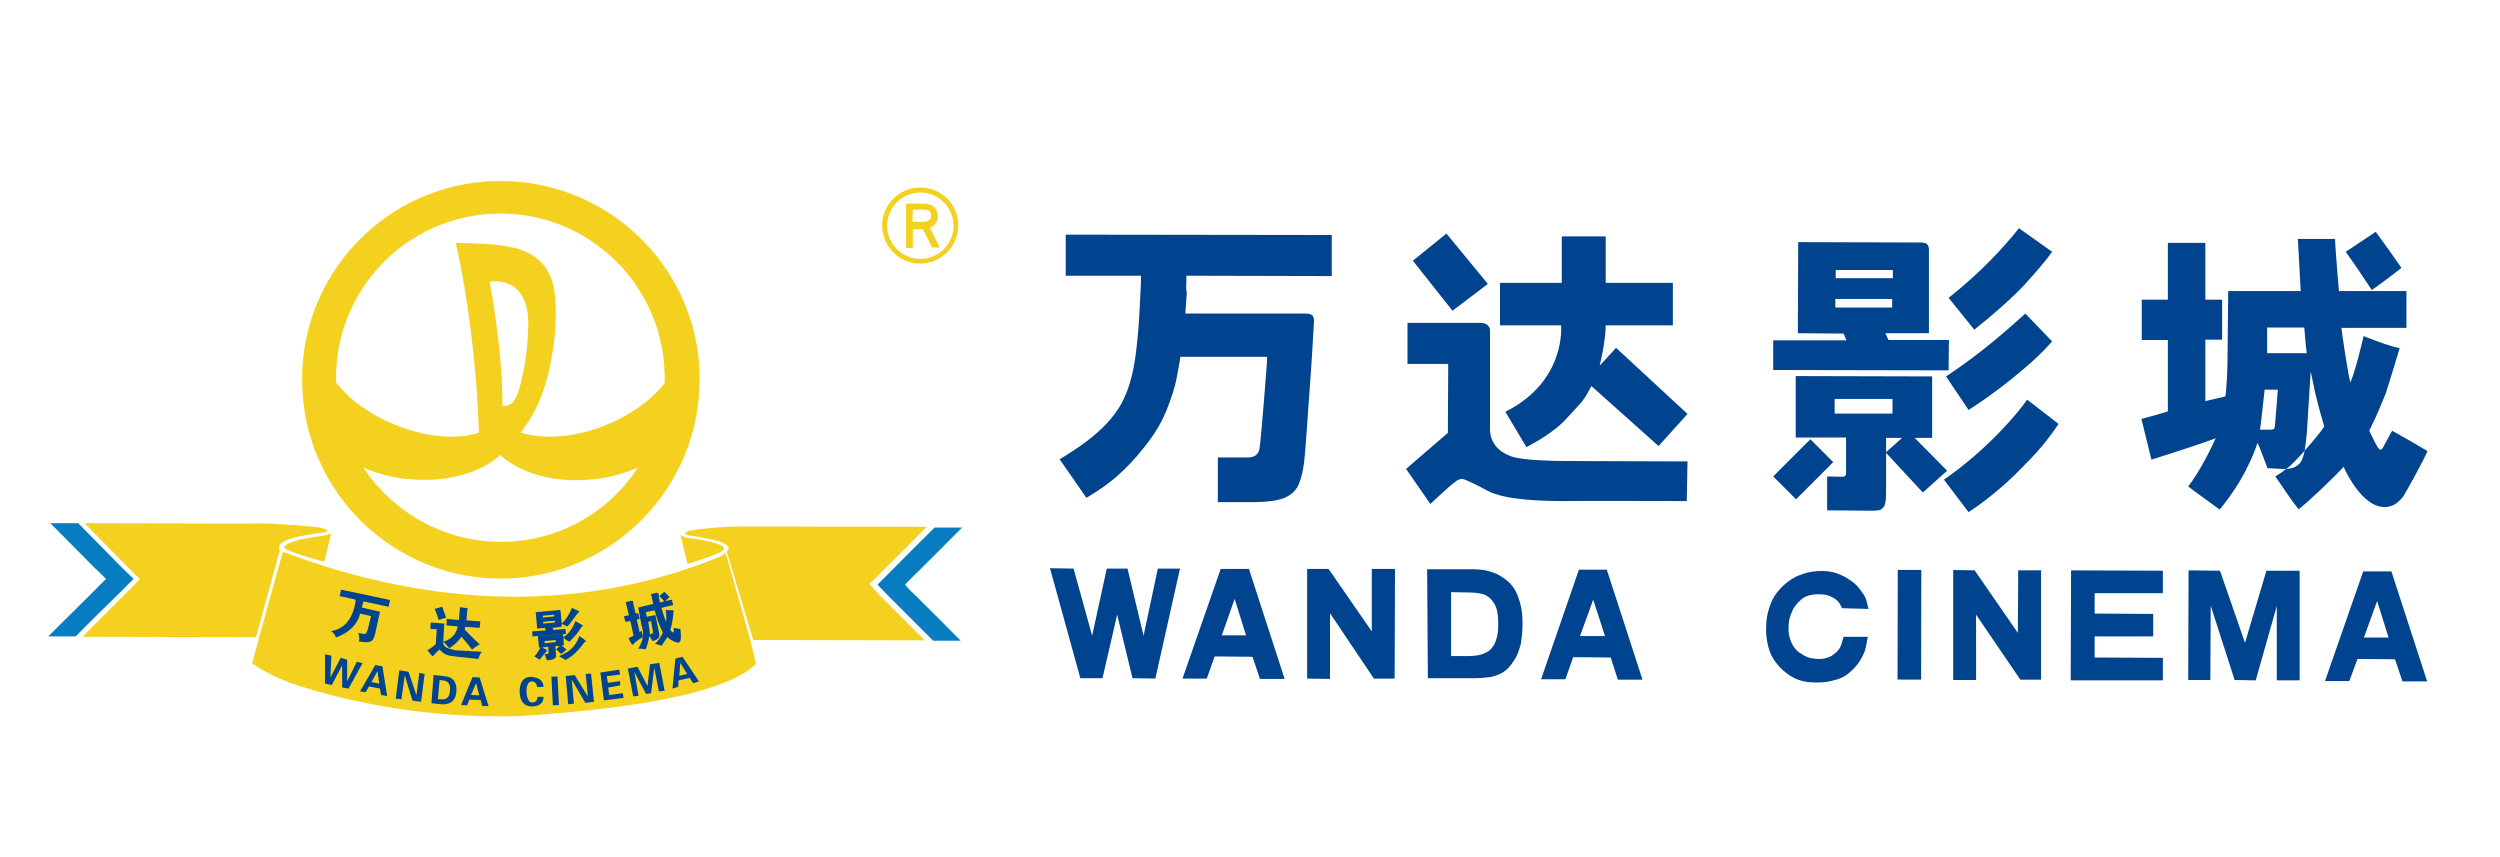 <?xml version="1.0" encoding="utf-8"?>
<!-- Generator: Adobe Illustrator 26.4.1, SVG Export Plug-In . SVG Version: 6.00 Build 0)  -->
<svg version="1.1" id="图层_1" xmlns="http://www.w3.org/2000/svg" xmlns:xlink="http://www.w3.org/1999/xlink" x="0px" y="0px"
	 viewBox="0 0 700 240" style="enable-background:new 0 0 700 240;" xml:space="preserve">
<style type="text/css">
	.st0{fill-rule:evenodd;clip-rule:evenodd;fill:#00438F;}
	.st1{fill-rule:evenodd;clip-rule:evenodd;fill:#F4D11E;}
	.st2{fill-rule:evenodd;clip-rule:evenodd;fill:#077CC1;}
</style>
<g>
	<path class="st0" d="M472.5,129.2l-30.5-0.1c-6.4,0-15.8-0.1-19.1-1.4c-3.4-1.3-5.7-3.8-5.7-7.6l0-27.7c0,0,0-2-2.8-2l-20.3,0
		l0,11.5l11.4,0l-0.1,19.3l-11.7,10.1l6.8,9.8c0,0,6-5.6,6.7-6c1-0.8,1.6-1,2.3-1c0.7,0.1,3.5,1.4,7,3.3c4.9,2.7,15.9,2.9,21.5,2.9
		c7.2-0.1,23.1,0,34.3,0L472.5,129.2z"/>
	<path class="st0" d="M421.5,115.3l5.9,9.9c5.5-2.9,9.2-5.7,11.3-8.1c2.2-2.3,3.3-3.6,4.2-4.6c1-1.2,1.9-2.9,2.7-4.4l18.8,16.8
		l8.1-9l-20-18.5l-4.6,5c0,0,1.7-6.7,1.7-11.3l18.8,0l0-11.9l-18.8,0l0-13l-12.3,0l0,13l-17.3,0l0,11.9l17.1,0
		C437.1,91,438.7,106.7,421.5,115.3z"/>
	<polygon class="st0" points="416.6,79.5 405,65.4 395.6,73 406.7,87 	"/>
	<path class="st0" d="M332.2,77.2l40.7,0.1l0-11.5l-74.5-0.1l0,11.5l21.1,0l-0.1,3.3c-0.2,3-0.3,7.2-0.7,12.2
		c-0.5,4.9-0.9,11.7-3.6,18c-2.7,6.5-8.4,11.9-18.4,17.9l7.5,10.8c3.5-2.1,6.4-4.1,8.7-6.2c2.5-2.2,5-4.8,7.5-8
		c2.5-3.1,4.6-6.4,6.1-10c1.4-3.5,2.4-6.5,2.9-9c0.4-2.4,0.9-4.5,1.1-6.3l24.3,0l-0.1,2.2c0,0-1.4,18.7-2,23.3
		c-0.2,1.4-0.9,2.7-3.4,2.7l-8.3,0l0,12.5l8.6,0c2.3,0,4.4,0,7.1-0.4c2.3-0.4,5.6-1.3,7-4.7c1.5-3.8,1.6-7.3,2.2-15.1
		c0.5-7.7,1.4-18.9,1.6-23.2c0,0,0.3-5.2,0.4-6.9c0.1-1.8-0.3-2.5-2.5-2.5c-2.2,0-33.5,0-33.5,0l0.4-5.9
		C332.1,81.5,332.1,80.4,332.2,77.2z"/>
	<polygon class="st0" points="312.8,172.1 308.7,189.9 302.5,189.9 294,159.1 300.6,159.2 305.8,178 309.9,159.2 315.7,159.2 
		320.2,178 324.2,159.2 330.4,159.2 323.5,190 317.1,189.9 	"/>
	<path class="st0" d="M348.9,177.9l-3.2-10.2l-3.6,10.2L348.9,177.9L348.9,177.9z M340.1,183.8l-2.2,6.2l-6.8,0l10.7-30.7l7.9,0
		l10,30.8l-6.9,0l-2.1-6.2L340.1,183.8z"/>
	<polygon class="st0" points="366,159.3 372,159.3 384.1,176.8 384.1,159.3 390.6,159.3 390.5,190 384.7,190 372.4,171.7 
		372.4,190.1 366,190 	"/>
	<path class="st0" d="M406.3,165.8l0,17.9l5,0c0.7,0,1.6-0.1,2.5-0.2c0.9-0.2,1.8-0.5,2.5-0.9c0.9-0.4,1.4-1.1,2-2
		c0.5-0.9,0.8-1.9,1-3c0.2-1.1,0.2-2.2,0.2-3.3c0-1.6-0.2-2.9-0.5-4c-0.4-1-0.9-1.9-1.6-2.6c-0.7-0.7-1.5-1.2-2.4-1.4
		c-0.9-0.2-2-0.4-3.5-0.4L406.3,165.8L406.3,165.8z M399.6,159.4l13,0c0.9,0,1.8,0.1,2.8,0.2c0.9,0.2,1.9,0.4,2.9,0.8
		c1,0.3,2.1,1,3.2,1.8c1.1,0.8,2,1.8,2.7,3c0.7,1.2,1.2,2.7,1.6,4.3c0.4,1.6,0.5,3.4,0.5,5.3c0,2-0.2,3.9-0.5,5.6
		c-0.5,1.9-1.1,3.5-2,4.7c-0.8,1.3-1.8,2.4-2.9,3.1c-1.2,0.7-2.4,1.2-3.8,1.4c-1.5,0.2-2.8,0.3-4.1,0.3l-13.2,0L399.6,159.4z"/>
	<path class="st0" d="M449.4,178.1l-3.3-10.2l-3.7,10.2L449.4,178.1L449.4,178.1z M440.5,184l-2.2,6.2l-6.8,0l10.6-30.7l7.8,0
		l10,30.8l-6.9,0l-2-6.2L440.5,184z"/>
	<path class="st0" d="M515.8,170.3c-0.1-0.3-0.4-0.7-0.6-1.1c-0.2-0.4-0.5-0.8-1.1-1.3c-0.5-0.4-1.2-0.8-2-1.1
		c-0.8-0.3-1.8-0.4-2.9-0.4c-2.1,0-3.8,0.5-4.9,1.5c-1.1,1-2.1,2.1-2.6,3.5c-0.6,1.3-0.9,2.7-0.9,4.2c-0.1,1.5,0.2,2.9,0.7,4.1
		c0.6,1.4,1.5,2.6,2.8,3.3c1.2,0.9,2.6,1.4,4.4,1.5c1.3,0.1,2.4-0.1,3.4-0.5c1-0.4,1.8-1.1,2.4-1.7c0.7-0.8,1.1-1.6,1.3-2.6l0.4-1.4
		l6.8,0c-0.2,0.8-0.3,1.4-0.4,2.1c-0.1,0.6-0.3,1.3-0.5,2c-0.3,0.7-0.7,1.7-1.4,2.7c-0.6,1.1-1.6,2.1-2.7,3.1
		c-1.1,1-2.5,1.8-4.2,2.2c-1.6,0.5-3.2,0.7-5,0.7c-2.1,0-3.8-0.2-5.1-0.7c-1.4-0.5-2.6-1.2-3.7-2.1c-1.1-0.8-2-1.8-2.9-3
		c-0.9-1.2-1.6-2.6-2-4.3c-0.4-1.7-0.6-3.2-0.6-4.6c0-1.4,0.1-2.8,0.3-3.9c0.3-1.6,0.8-3.1,1.5-4.6c0.7-1.4,1.8-2.8,3.2-4.1
		c1.4-1.2,2.8-2.2,4.5-2.8c1.5-0.6,3.3-1,5-1.1c2-0.1,3.6,0.1,4.9,0.5c1.2,0.4,2.3,0.9,3.3,1.5c1,0.6,1.8,1.2,2.4,1.8
		c0.6,0.5,1.2,1.3,1.9,2.3c0.7,0.9,1.1,1.9,1.2,2.6l0.5,1.9L515.8,170.3z"/>
	
		<rect x="519.3" y="171.6" transform="matrix(1.965471e-03 -1 1 1.965471e-03 358.69 709.239)" class="st0" width="30.7" height="6.6"/>
	<polygon class="st0" points="546.9,159.6 552.9,159.7 565,177.2 565.1,159.7 571.5,159.7 571.5,190.3 565.7,190.3 553.3,172.1 
		553.3,190.4 546.9,190.4 	"/>
	<polygon class="st0" points="586.5,178.2 586.5,184.1 605.6,184.2 605.6,190.5 579.8,190.5 579.9,159.7 605.6,159.8 605.6,166.1 
		586.5,166.1 586.5,171.8 602.9,171.9 602.9,178.2 	"/>
	<polygon class="st0" points="628.6,180 634.6,159.8 643.9,159.8 643.9,190.5 637.5,190.5 637.5,169.7 631.6,190.5 625.7,190.4 
		619,169.6 618.9,190.4 612.7,190.4 612.8,159.7 621.6,159.8 	"/>
	<path class="st0" d="M668.8,178.5l-3.2-10.2l-3.7,10.2L668.8,178.5L668.8,178.5z M660.1,184.5l-2.3,6.2l-6.8,0l10.7-30.7l7.9,0
		l10,30.8l-6.9,0l-2.1-6.2L660.1,184.5z"/>
	<path class="st0" d="M528.1,126.6l0-4l4.5,0L528.1,126.6L528.1,126.6z M513.7,111.7l16.2,0l0,4.1l-16.2,0L513.7,111.7L513.7,111.7z
		 M536.1,122.6l4.9,0l0-17.2l-38.2-0.1l0,17.2l14.1,0l0,6.2c0,1.6,0,3.4,0,3.7c0,1-0.5,1.1-1.1,1.1c-0.6,0-4.2-0.1-4.2-0.1l0,9.5
		c5.2,0,9.9,0.1,11.9,0.1c2.6,0,3.1-0.1,3.8-0.9c0.6-0.7,0.8-1.9,0.8-3.9l0-11.4l10.3,11.1l6.8-6.1L536.1,122.6z"/>
	<path class="st0" d="M513.9,83.7l15.9,0l0,2.4l-15.9,0L513.9,83.7L513.9,83.7z M514,75.6l16,0l0,2.3l-16,0L514,75.6L514,75.6z
		 M545.7,95.2l-16.9,0l-0.9-1.9l12.2,0l0-23.1c0,0,0.1-1.2-0.5-1.8c-0.5-0.5-1.6-0.5-1.6-0.5l-34.5-0.1l-0.1,25.5l12.8,0.1l0.8,1.9
		l-20.5,0l0,8.3l49.1,0.1L545.7,95.2z"/>
	<polygon class="st0" points="502.9,139.8 496.5,133.4 506.9,123 513.3,129.4 	"/>
	<path class="st0" d="M567.6,111.9c-2,3-10.7,13.7-23.3,22.4l6.9,9.1c4.9-3.2,10-7.5,13.4-10.9c3.3-3.4,7.2-6.9,11.8-13.8
		L567.6,111.9z"/>
	<path class="st0" d="M565.3,63.9c-3.9,4.9-10.3,12.1-19.7,19.5l7.2,8.9c5.7-4.5,10.7-9,14-12.5c2.3-2.6,4.9-5.3,7.8-9.3L565.3,63.9
		z"/>
	<path class="st0" d="M567.1,87.8c-4.9,4.4-12.1,10.9-22.2,17.6l6.3,9.4c6.2-4,11.5-8.1,15.2-11.3c2.9-2.5,4.9-4.2,8.2-7.9
		L567.1,87.8z"/>
	<path class="st0" d="M672.4,75c-1.8-2.6-5.4-7.7-7.2-10.1c-2.3,1.6-5.3,3.5-8.4,5.6c3.1,4.3,6,8.8,7.3,10.7
		C664.1,81.3,671,76.2,672.4,75z"/>
	<path class="st0" d="M641.3,98.9l-6.5,0l0-7.2l10.4,0l0.3,3.6c0,0.4,0.2,1.9,0.4,3.6L641.3,98.9L641.3,98.9z M637,119
		c-0.1,1.2-0.4,1.3-1.2,1.3l-3,0l0.4-3.1l0.9-8.1l3.7,0L637,119L637,119z M669.8,120.6l-2.3,4.2c0,0-0.5,1.3-1.1,1.1
		c-0.8-0.4-2.4-4.1-3-5.3c2.1-4.2,3.5-7.7,4.6-10.4c0.8-2.6,2.2-6.9,3.9-12.7c-2.3-0.5-5.6-1.6-10.1-3.4c0,0-2.1,9.3-3.7,13
		c-0.6-2-2.4-13.9-2.5-15.3l18.2,0l0-10.3l-18.9,0c0,0-1-11.5-1.1-14.6l-10.4,0c0,0,0.7,12.9,0.8,14.6l-20.3,0l-0.2,19.2
		c0,2.3-0.2,7.9-0.6,10.3l-5.6,1.3l0-17.2l4.7,0l0-11.2l-4.7,0l0-15.9l-10.5,0l0,15.9l-7.3,0l0,11.3l7.3,0l0,20
		c-1.9,0.6-3.7,1.1-7.4,2.1l2.8,11.4c6.4-2,15.3-4.9,18-6c-0.9,2.1-4.4,9.3-7.7,13.5c1.9,1.5,7,5.1,8.8,6.5c4.1-5,6.6-9.4,7.9-12.2
		c1.3-2.5,2.2-5,2.7-6.5l0.6,1.3c0.3,0.7,0.9,2.4,2.2,5.8c3.6,0,7.2,1.1,9.3-1.7c1.2-1.9,1.4-5.4,1.7-8L647,104l0.9,4.3
		c0.4,2.5,2.4,9.5,2.9,11.1c-2,3.1-8.7,10.5-10,11.4c-1.2,0.9-1.9,1.5-3.7,2.6c2.4,3.4,4.1,6.2,6.5,9.2c2.8-2.1,10.8-9.8,12.6-11.9
		c0,0,6,14,13.8,10.8c0.9-0.4,2.1-1.3,3.1-2.8c0.9-1.5,5.6-9.9,6.6-12.4C677,124.7,673.4,122.6,669.8,120.6z"/>
	<path class="st1" d="M210.1,179.3l-6.9-24.5c-0.3,0.3-1.1,0.8-1.7,1.1c-37.9,15.5-79.7,14.7-122-1.3c-0.2,0-0.2-0.1-0.3-0.1
		L72.4,179c0,0.2,0,0.4-0.1,0.6c-0.6,1.9-1.1,4-1.7,6.1c3.1,2.3,7.4,4.4,12.7,6.2c19.8,6.3,40.7,9.2,62.5,8.6
		c36.5-2.4,58.4-7.3,65.9-14.6C211.2,183.7,210.6,181.5,210.1,179.3z"/>
	<polygon class="st0" points="92.5,189.7 95.4,184.2 97.2,184.7 97.2,190.8 99.9,185.3 101.5,185.7 97.6,192.8 95.8,192.5 
		95.8,186.3 95.8,186.3 92.9,191.8 91,191.4 91,183.2 92.8,183.6 	"/>
	<path class="st0" d="M104,191l2.2,0.4l-0.5-3.5L104,191L104,191z M102.4,193.8l-1.6-0.2l4.3-7.4l2,0.4l1.3,8.3l-1.7-0.3l-0.3-1.8
		l-3.1-0.6L102.4,193.8z"/>
	<polygon class="st0" points="117.9,196.5 115.5,196.2 113.4,189.3 113.3,189.3 112.4,195.8 110.8,195.6 111.8,187.7 114.4,188.1 
		116.6,194.7 117.4,188.4 118.9,188.7 	"/>
	<path class="st0" d="M123.1,190.4l-0.5,5.4l0.8,0c1.6,0.2,2.5-0.6,2.6-2.4c0.2-1.8-0.5-2.8-2.1-2.9L123.1,190.4L123.1,190.4z
		 M120.8,196.9l0.6-7.9l2.7,0.3c2.6,0.1,3.9,1.6,3.7,4.3c-0.2,2.6-1.7,3.8-4.3,3.6L120.8,196.9z"/>
	<path class="st0" d="M131.9,194.6l2.3,0.1l-0.9-3.4L131.9,194.6L131.9,194.6z M130.8,197.5l-1.7-0.1l3.2-7.8l2,0.1l2.5,8l-1.8,0
		l-0.4-1.7l-3.2-0.1L130.8,197.5z"/>
	<path class="st0" d="M152.2,192.3l-1.8,0.1c-0.1-1-0.6-1.6-1.6-1.6c-0.9,0.1-1.4,1.1-1.4,3c0.2,1.9,0.7,2.9,1.6,2.9
		c1,0,1.5-0.6,1.5-1.6l1.7,0c0,1.7-1.1,2.7-3.3,2.7c-2.1,0-3.3-1.4-3.4-4c0-2.8,1-4.2,3.1-4.3C150.9,189.7,152.1,190.5,152.2,192.3z
		"/>
	<polygon class="st0" points="156.1,189.4 156.5,197.4 154.8,197.5 154.4,189.5 	"/>
	<polygon class="st0" points="166.3,196.5 163.9,196.8 160.2,190.5 160.1,190.5 160.7,197 159.1,197.2 158.4,189.3 160.9,189 
		164.6,195 164,188.7 165.5,188.6 	"/>
	<polygon class="st0" points="169.1,196.1 168.1,188.3 173.4,187.5 173.6,188.9 169.9,189.3 170.2,191.2 173.6,190.7 173.7,191.9 
		170.3,192.5 170.6,194.6 174.4,194.1 174.6,195.4 	"/>
	<polygon class="st0" points="183.2,186.9 182.3,194.1 180.9,194.3 177.6,188.1 178.8,194.8 177.3,195 175.8,187.2 178.5,186.7 
		181.3,192.1 181.3,192.1 182,186 184.6,185.6 186.1,193.4 184.5,193.6 183.2,187 	"/>
	<path class="st0" d="M190.2,189.2l2.2-0.5l-1.9-3.1L190.2,189.2L190.2,189.2z M189.9,192.3l-1.6,0.5l0.8-8.4l2-0.5l4.6,6.9
		l-1.6,0.5l-1-1.5l-3.1,0.7L189.9,192.3z"/>
	<path class="st2" d="M21.9,146.5l-7.8,0c4.2,4.2,8.3,8.4,12.5,12.6c1.1,0.9,2.1,2.1,3.1,3c-1.1,1.1-2.1,2-3.1,3.1
		c-4.4,4.4-8.7,8.6-13.1,13l7.7,0c4.3-4.4,8.7-8.7,13.1-13c1-1.1,2.1-2.1,3.1-3.1c-1-0.9-2.1-2.1-3.1-3
		C30.2,154.9,26,150.7,21.9,146.5z"/>
	<path class="st2" d="M261.3,179.4l7.7,0c-4.2-4.2-8.3-8.4-12.6-12.6c-1.1-1-2.1-2-3-3.1c1-1.1,2-2,3-3c4.3-4.3,8.7-8.6,13-13
		l-7.7,0c-4.4,4.3-8.7,8.7-13,13c-1,1-2,2-3,3c1,1,2,2.1,3,3.1C252.9,171,257.1,175.2,261.3,179.4z"/>
	<path class="st1" d="M71.7,178.4l-0.7,0l-47.9-0.1c4.4-4.4,8.7-8.7,13-13c1.1-1.1,2.1-2.1,3.1-3.2c-1.1-0.9-2.1-2-3.1-3
		c-4.1-4.2-8.3-8.4-12.4-12.6l45.1,0.1c5.5-0.2,12.1,0.2,20,1c2.6,0.4,3.4,1,2.4,1.4c-7.9,1-12.1,2.1-12.9,3.7
		c-0.3,0.5-0.4,1,0.1,1.2L71.7,178.4z"/>
	<path class="st1" d="M243.4,163.5c1.1-1,2.1-2,3.1-3c4.3-4.3,8.7-8.6,13-13l-53-0.1c-4.7,0.1-9.1,0.5-13.5,1.2
		c-1.5,0.6-1.5,1-0.2,1.3c9.3,1.3,12.6,2.7,10.7,4.5l7.4,24.8l48,0.1c-4.2-4.2-8.3-8.4-12.6-12.6
		C245.5,165.7,244.5,164.6,243.4,163.5z"/>
	<path class="st1" d="M169.2,119.2c-8.6,3.4-17.2,3.9-23.4,1.9c5.6-7,7.9-15.8,8.8-21.8c0.9-5.1,1.3-10.6,0.8-16.3
		c-1-12.7-11.5-13.7-15.2-14.3c-3.6-0.6-12.6-0.7-12.6-0.7s5.4,21.8,6.5,53.2c-6.2,1.9-14.6,1.3-23.1-2.1
		c-7.3-2.9-13.3-7.3-16.8-11.9c-0.1-0.2-0.1-0.3-0.1-0.5c-0.5-25.4,19.7-46.4,45.1-46.9c25.4-0.5,46.4,19.7,46.9,45.1
		c0.1,0.8,0,1.6,0,2.4C182.5,111.9,176.6,116.3,169.2,119.2L169.2,119.2z M137.1,78.9c0,0,3.6,18.1,3.6,34.8c1.3,0,3-0.2,4.2-3.3
		c1.4-4,2.8-11.1,3-18.5C148.5,76.5,137.1,78.9,137.1,78.9L137.1,78.9z M141.2,151.7c-16.6,0.3-31-8.1-39.5-20.8
		c3.9,1.7,8.5,3,13.4,3.3c10.3,0.9,19.6-1.9,25-6.8c5.3,4.9,14.5,7.8,24.9,6.9c5-0.3,9.8-1.7,13.6-3.4
		C170.7,143.2,156.9,151.4,141.2,151.7L141.2,151.7z M139,50.7c-30.7,0.6-55.1,26-54.4,56.7c0.6,30.8,26,55.2,56.8,54.6
		c30.7-0.7,55.1-26.1,54.5-56.9C195.3,74.5,169.9,50.1,139,50.7z"/>
	<path class="st1" d="M92.8,149l-2,8.3c0,0-10.7-2.8-11.2-4c0,0-0.6-1.7,9.6-3.1C88.9,150.2,92.7,149.9,92.8,149z"/>
	<path class="st1" d="M190.5,149.7l2,8.2c0,0,9.5-2.8,10.2-4.1c0,0,1.4-1.5-8.6-3C194.1,150.8,191.4,150.7,190.5,149.7z"/>
	<path class="st0" d="M99.5,168.7l0.1-0.8l-4.5-1l0.4-1.8l13.7,2.9l-0.4,1.9l-7-1.5l-0.2,0.5c-0.1,0.4-0.2,0.9-0.3,1.2l5.1,1.2
		l-1.4,6.3c-0.3,1.2-0.7,1.9-1.3,2c-0.5,0.3-1.5,0.3-3.2,0c0.2-0.8,0.1-1.7-0.2-2.4c1.2,0.3,2,0.4,2.1,0.2c0.2-0.1,0.7-1.2,1.1-3.3
		l0.4-1.6l-3.1-0.7c-0.7,3.1-3,5.3-6.7,6.7c-0.3-0.8-0.7-1.3-1.4-1.8C96.4,176.1,98.7,173.4,99.5,168.7z"/>
	<path class="st0" d="M128.2,175.4l-3.2-0.3l0.1-1.8l3.4,0.3l0.3-3.6l1.3,0.2c0.6,0,0.9,0.1,0.9,0.3c0,0,0,0-0.1,0.1
		c-0.1,0.3-0.1,0.5-0.1,0.7l-0.2,2.4l3.9,0.3l-0.2,1.8l-4-0.3c-0.1,0.1-0.1,0.2-0.1,0.4c-0.1,0.2-0.1,0.3-0.1,0.3
		c0.3,0.5,0.7,0.7,1,1.1c1.3,1.3,2.4,2.4,3.2,3.1c-1,0.6-1.7,1.1-2.1,1.5c-0.9-1.1-1.8-2.3-3-3.6c-1,1.4-2.1,2.4-3.4,3.2
		c-0.5-0.6-1.1-1.3-1.7-1.8C126.4,179,127.7,177.6,128.2,175.4L128.2,175.4z M121.7,170.5c0.5,1.2,0.9,2.1,1.1,3.1
		c1-0.3,1.7-0.6,2.1-0.6c-0.1-0.5-0.4-1.3-0.8-2.3c-0.1-0.2-0.2-0.5-0.3-0.8L121.7,170.5L121.7,170.5z M124.4,174.6l-3.8-0.3
		l-0.1,1.8l1.8,0.1l-0.3,4.2c-0.2,0.2-0.6,0.5-1.4,1.1c-0.5,0.3-0.8,0.5-0.9,0.6c0.6,0.8,1.2,1.4,1.4,1.7l0.4-0.4
		c0.9-0.9,1.4-1.5,1.6-1.5c0.1,0,0.1,0.2,0.4,0.4c0.5,0.5,1.1,0.9,1.7,1.1c0.8,0.3,3.8,0.6,8.7,1.1c0.3-0.8,0.5-1.4,1-2
		c-3.8-0.2-6.3-0.4-7.3-0.4c-1.2-0.3-2.1-0.5-2.6-0.8c-0.7-0.4-1-0.9-0.9-1.5L124.4,174.6z"/>
	<path class="st0" d="M157.7,178.5c1.6-1.1,2.7-2.6,3.4-4.6c1.4,0.8,2.1,1.2,2.1,1.2c0,0.1,0,0.2-0.3,0.4l-0.2,0.2
		c-0.8,1.4-1.9,2.7-3.3,4c0,0-0.1,0-0.2-0.2C158.9,179.5,158.4,179.1,157.7,178.5L157.7,178.5z M156.5,183.7c0.5,0.3,1,0.6,1.7,1
		c0,0.1,0.1,0.1,0.1,0.1c1.9-0.9,3.6-2.6,5.3-4.9c0,0,0.1-0.1,0.3-0.2c0.1,0,0.2-0.2,0.2-0.2c-0.9-0.8-1.6-1.2-1.9-1.4
		C161.3,180.8,159.4,182.7,156.5,183.7L156.5,183.7z M152.1,174.1l0,0.5l3.3-0.3l-0.1-0.5L152.1,174.1L152.1,174.1z M152,172.4
		l0,0.5l3.2-0.3l0-0.5L152,172.4L152,172.4z M155.6,179.8l0-0.6l-3.1,0.3l0,0.6L155.6,179.8L155.6,179.8z M157.3,174.7
		c0.3,0.1,0.8,0.4,1.6,0.7c1-1.1,1.8-2.3,2.6-3.4c0.3-0.2,0.3-0.4,0.5-0.5c0.1-0.1,0.2-0.3,0.2-0.3c-0.3-0.2-1-0.5-2.1-1
		c-0.6,1.7-1.5,3.1-2.8,4.4l-0.4-3.8l-6.9,0.6l0.4,4.6l2.2-0.2l0.2,0.7l-3.8,0.3l0.1,1.4l9.4-0.7l-0.2-1.4l-3.3,0.3l-0.3-0.6
		l2.5-0.3L157.3,174.7L157.3,174.7z M151.3,181.4c-0.5,0.9-1.1,1.8-1.7,2.5c0,0,0.1,0,0.2,0c0.6,0.4,1.1,0.6,1.3,0.8
		c0.2-0.3,0.5-0.6,0.9-1.1c0.4-0.6,0.9-1,1.3-1.5c-0.2-0.1-0.7-0.4-1.5-0.8l1.7-0.2l0.1,1.4c0.2,0.4-0.2,0.7-1.2,0.7
		c0.2,0.1,0.3,0.5,0.6,1.3c0.1,0.2,0.1,0.3,0.2,0.4c1.7-0.1,2.6-0.6,2.5-1.4l-0.2-2.6l1.2,0l-1,0.9l1.4,1.3c0.1-0.1,0.3-0.2,0.3-0.2
		c0.6-0.4,0.9-0.8,1.2-1c-0.1-0.2-0.4-0.4-0.8-0.7c-0.4-0.3-0.5-0.5-0.5-0.5l0.6,0l-0.2-3.1l-7.1,0.5l0.3,3.1L151.3,181.4z"/>
	<path class="st0" d="M182,177.6c0.5-0.1,0.8-0.2,0.8-0.5c0-0.1,0-0.2,0-0.5c0-0.2-0.1-0.5-0.2-1l-0.3-1.7l-0.8,0.2
		c0,0,0,0.2,0.1,0.5C181.8,176.1,182,177.1,182,177.6L182,177.6z M178.7,170.1l4.2-1c-0.1-0.3-0.2-1.2-0.6-2.6
		c-0.1-0.1,0.1-0.2,0.5-0.3c0.9-0.2,1.4-0.3,1.5-0.1c0,0,0.1,0.1,0.1,0.2c0.1,0.4,0.1,0.8,0.2,1.5l0.2,0.9l1.2-0.3
		c-0.3-0.4-0.7-0.9-1.4-1.5l1.4-1.2c0.7,0.6,1.1,1.1,1.5,1.5c-0.4,0.3-0.8,0.7-1.2,1.1l1.8-0.4l0.4,1.5l-3.3,0.8
		c0.5,1.7,0.9,3,1.3,3.9c0.1-1.3,0.1-2.4-0.1-3.3c0.1,0,0.8,0,2,0.1l0.2,0c-0.1,2-0.4,3.8-0.9,5.5c0.4,0.5,0.7,0.7,0.9,0.7
		c0.1,0,0.1-0.5,0-1.3c0.7,0.1,1.4,0.3,1.9,0.3c0.3,2.4,0.2,3.6-0.4,3.8c-0.7,0.1-1.8-0.3-3.3-1.5c-0.1,0.1-0.1,0.2-0.2,0.4
		c-0.6,0.8-1,1.5-1.3,2c0,0-0.2-0.1-0.8-0.2c-0.6-0.2-1-0.4-1.1-0.4c0.8-0.6,1.6-1.7,2.2-3.1c-1-1.9-1.7-4-2.3-6.2l-2.5,0.5l0.3,1.3
		l2.4-0.5l1,4.7c0.2,0.8,0.2,1.3-0.1,1.7c-0.3,0.4-0.8,0.7-1.7,0.9c-0.4-0.8-0.7-1.2-0.9-1.4c-0.2,1.4-0.6,2.7-1,3.7
		c-0.9-0.1-1.6-0.2-2.1-0.2c0.8-1.2,1.2-2.4,1.3-3.3c0.1-0.5,0.1-0.9,0-1.5c0-0.4-0.2-1.3-0.5-2.3L178.7,170.1L178.7,170.1z
		 M180.1,178.3c-0.2-0.7-0.4-1.3-0.5-1.7l-0.5,0.4l-0.8-3.5l0.8-0.2l-0.4-1.6l-0.7,0.1l-0.5-2c-0.1-0.4-0.2-0.7-0.2-1.2
		c0-0.1,0-0.3-0.1-0.3c-0.1-0.1-0.6-0.1-1.5,0.2l-0.5,0.1l0.9,3.7l-1.4,0.2l0.4,1.6l1.4-0.2l0.9,4.1c-0.4,0.2-0.9,0.4-1.4,0.7
		c0.3,0.7,0.6,1.3,1.1,1.9C177.8,179.8,178.9,179,180.1,178.3z"/>
	<path class="st1" d="M255.6,58.7l3,0c1.4,0,2.2,0.6,2.1,1.7c0,0.5-0.2,0.9-0.5,1.2c-0.4,0.4-0.9,0.5-1.7,0.5l-3,0L255.6,58.7
		L255.6,58.7z M261,69.3l2.1,0l-2.7-5.5l0.3-0.2c1.3-0.6,1.9-1.7,1.9-3.1c0-1.1-0.4-2-1.1-2.6c-0.7-0.6-1.7-0.9-2.9-0.9l-4.9,0
		l0,12.4l1.9,0l0-5.2l2.8,0L261,69.3z"/>
	<path class="st1" d="M257.7,72.5c-5.1,0-9.3-4.2-9.3-9.3c0-5.1,4.2-9.3,9.3-9.3c5.1,0,9.3,4.2,9.3,9.3
		C267,68.3,262.8,72.5,257.7,72.5L257.7,72.5z M257.7,52.5c-5.9,0-10.7,4.8-10.7,10.6c0,5.9,4.8,10.7,10.6,10.7
		c5.9,0,10.7-4.8,10.7-10.6C268.4,57.3,263.6,52.5,257.7,52.5z"/>
</g>
</svg>
